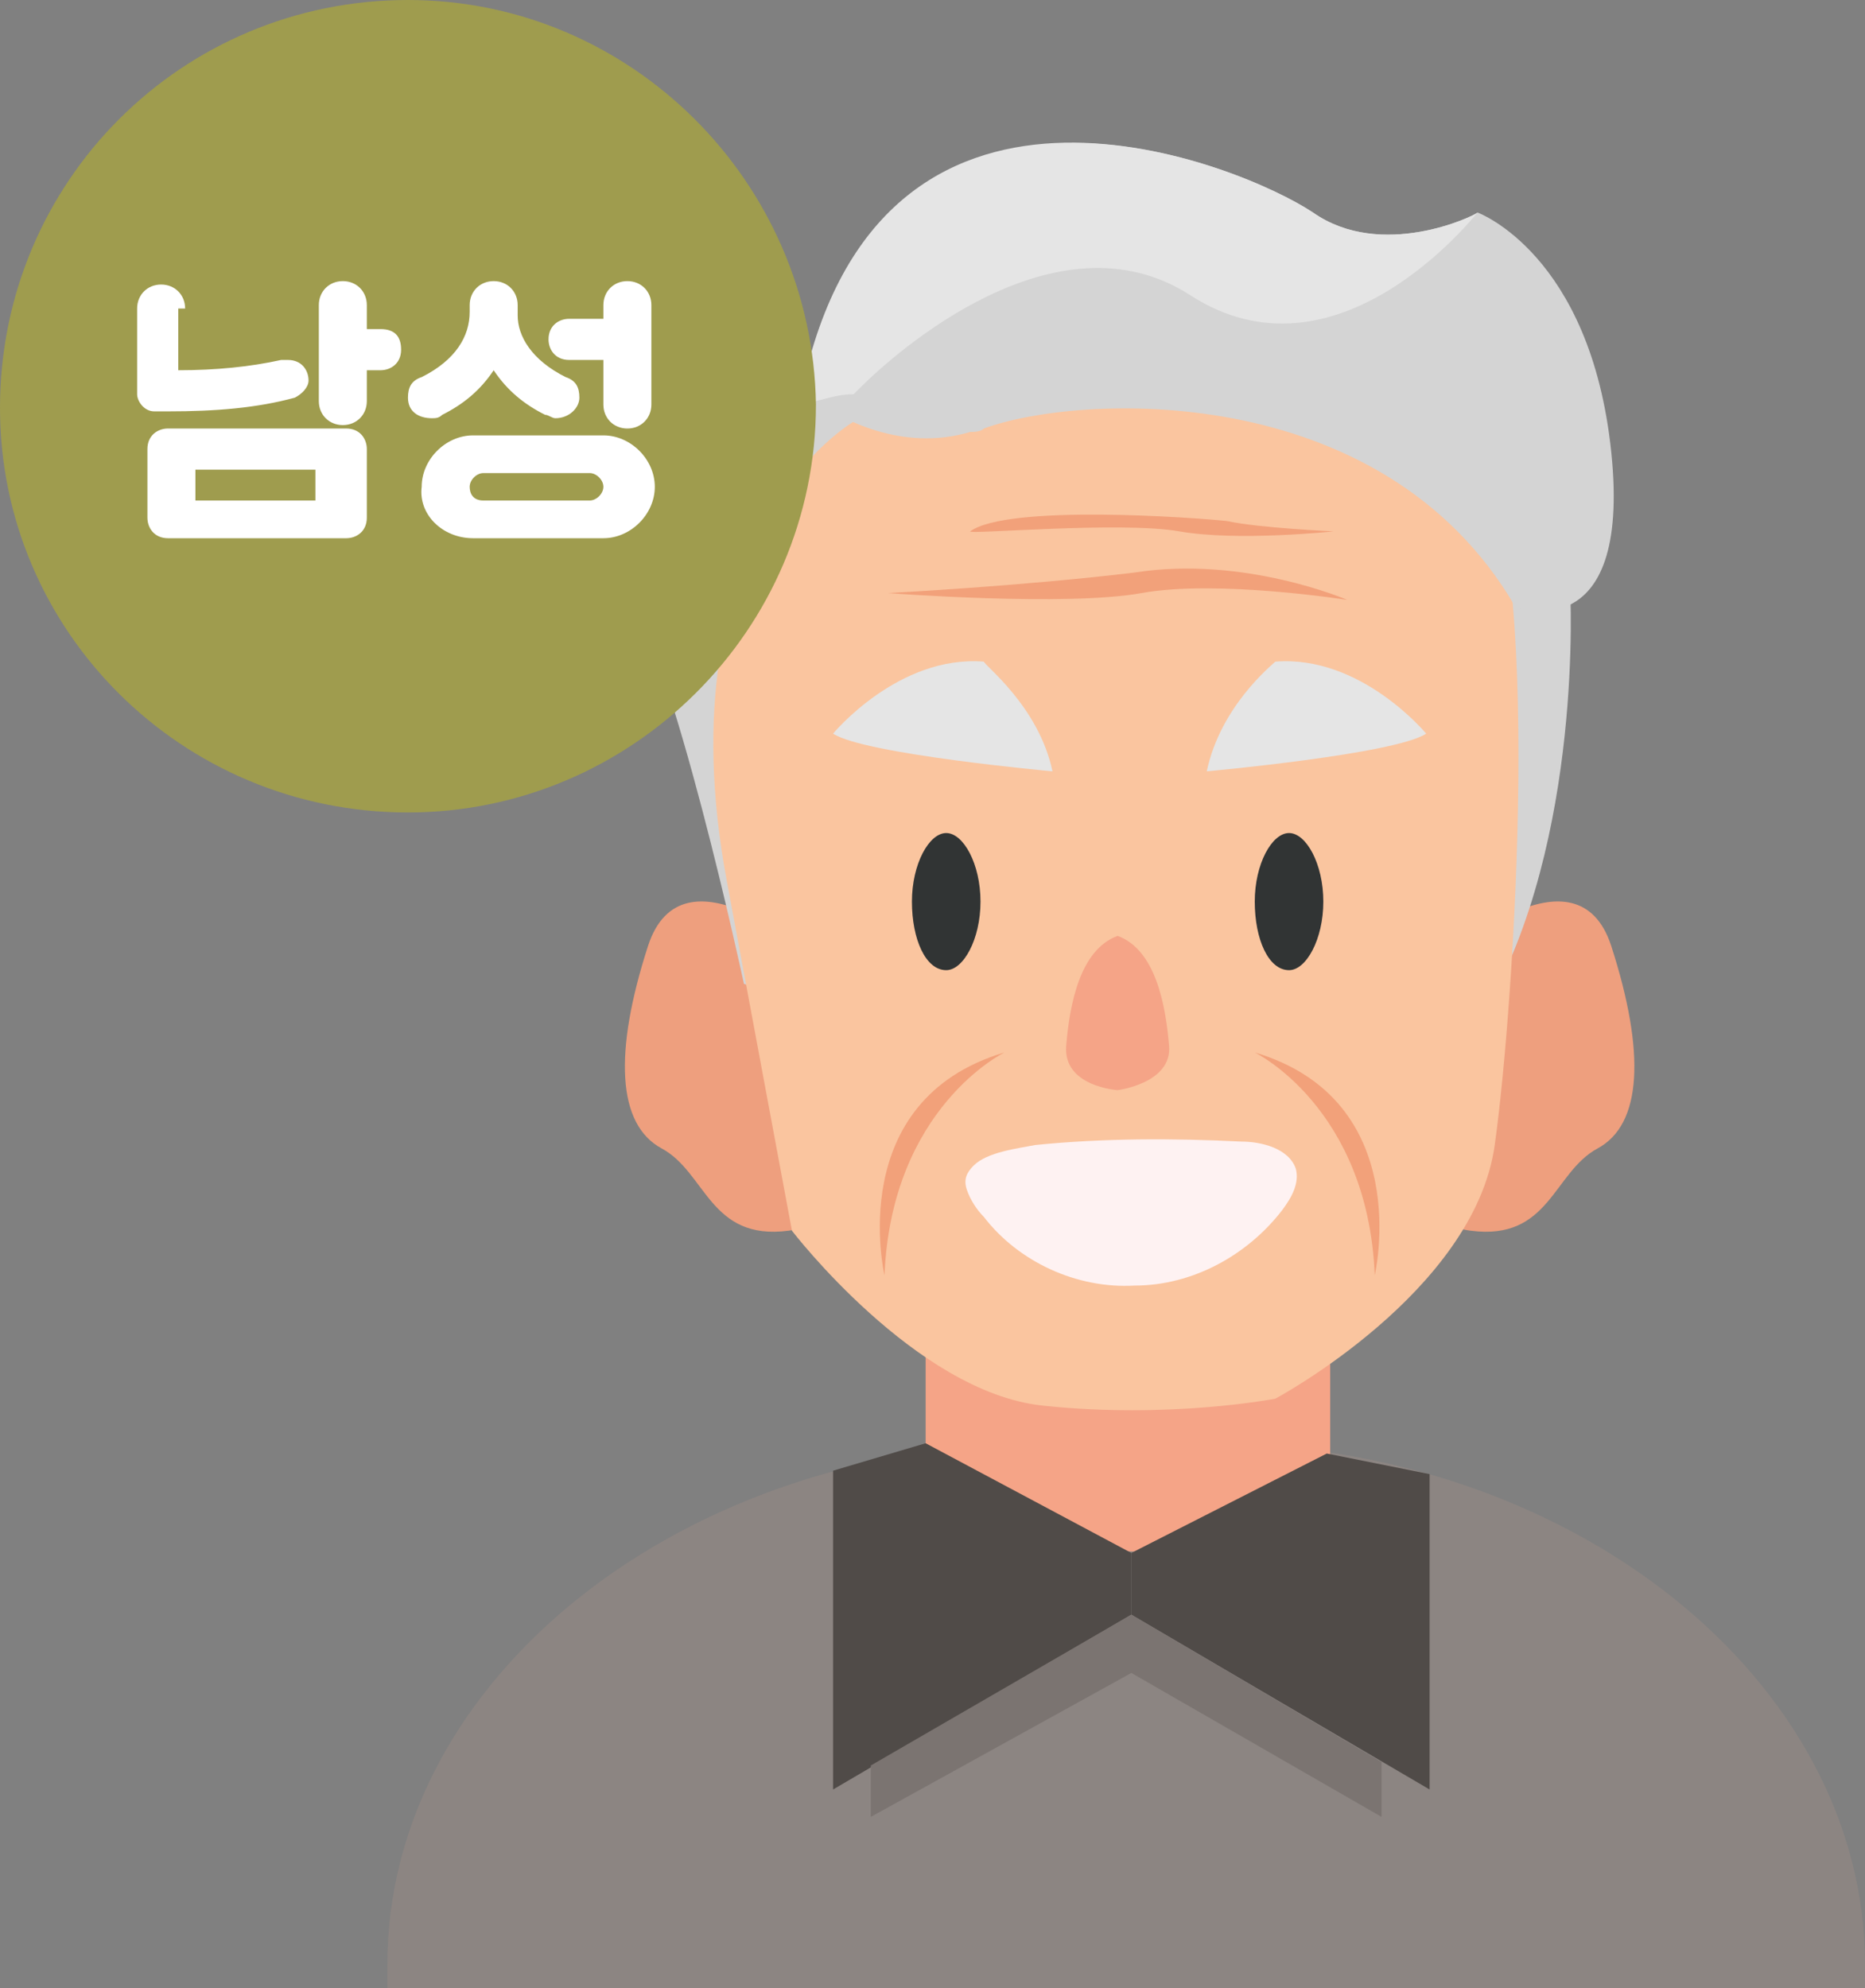 <?xml version="1.0" encoding="utf-8"?>
<!-- Generator: Adobe Illustrator 26.0.2, SVG Export Plug-In . SVG Version: 6.00 Build 0)  -->
<svg version="1.1" id="Layer_1" xmlns="http://www.w3.org/2000/svg" xmlns:xlink="http://www.w3.org/1999/xlink" x="0px" y="0px"
	 viewBox="0 0 54.4 58" style="enable-background:new 0 0 54.4 58;" xml:space="preserve">
<rect x="0" y="0" width="54.4" height="58" fill="#808080" stroke="none"/>
<style type="text/css">
	.st0{fill:#8C8582;}
	.st1{fill:#F5A487;}
	.st2{fill:#EE9F7E;}
	.st3{fill:#D4D4D4;}
	.st4{fill:#FAC59F;}
	.st5{fill:#E5E5E5;}
	.st6{fill:#FEF2F2;}
	.st7{fill:#F2A17A;}
	.st8{fill:#504B48;}
	.st9{fill:#7B7471;}
	.st10{fill:#313434;}
	.st11{fill:#9F9C4E;}
	.st12{fill:#FFFFFF;}
</style>
<path class="st0" d="M54.4,57.3V58H11.3v-0.7c0-8.4,8.7-15.2,19.2-15.2h4.7C45.8,42.1,54.4,49,54.4,57.3"/>
<path class="st1" d="M27,36.1v6.8c0,0,5.7,5.3,11.8,0v-6.8L27,36.1z"/>
<path class="st2" d="M23.7,27.9c0,0-3.8-3.4-4.8-0.3c-1,3.1-0.9,5.2,0.4,5.9c1.3,0.7,1.4,2.7,3.7,2.4c2.3-0.3,4.2-3.3,4.2-3.3
	L23.7,27.9z"/>
<path class="st2" d="M42.2,27.9c0,0,3.8-3.4,4.8-0.3c1,3.1,0.9,5.2-0.4,5.9c-1.3,0.7-1.4,2.7-3.7,2.4c-2.3-0.3-4.2-3.3-4.2-3.3
	L42.2,27.9z"/>
<path class="st3" d="M29.4,13.2l-5.3,16.3l-2.4-0.8c0,0-2.1-9.8-3.5-11.5c-1.3-1.7-0.6-5.5,5.2-6.2c0.2,0,0.4,0,0.6-0.1l0.9,0.4
	l3.2,1.4h0L29.4,13.2z"/>
<path class="st3" d="M42.1,29.1V15.8l3.7,1.4c0,0,0.4,7.3-2.5,12.3L42.1,29.1z"/>
<path class="st4" d="M24.9,12.3c0,0-5.6,3.2-3.7,13.4l1.9,10.2c0,0,3.6,4.7,7.3,5.1c3.7,0.4,6.8-0.2,6.8-0.2s5.8-3.1,6.4-7.4
	c0.6-4.3,1.4-17.3-0.5-20.2C41.2,10.4,31.7,4.1,24.9,12.3"/>
<path class="st3" d="M44.2,17.7c-3.9-6.7-12.8-6.2-15.5-5.2c-0.1,0.1-0.3,0.1-0.4,0.1h0c-2,0.6-3.8-0.4-4.5-0.9
	c-0.2-0.1-0.3-0.2-0.3-0.2c0-0.2,0.1-0.4,0.1-0.5C26,0.6,36.2,4.8,38.3,6.2c2,1.4,4.7,0.1,4.8,0l0,0c0,0,3.3,1.2,3.9,7
	C47.6,19,44.2,17.7,44.2,17.7"/>
<path class="st5" d="M43.1,6.2C43,6.3,39,11.4,34.7,8.6c-3.9-2.5-8.6,1.7-9.6,2.7c-0.1,0.1-0.2,0.2-0.2,0.2c-0.4,0-0.7,0.1-1.1,0.2
	c-2.5,1.1-5.5,5.4-5.5,5.4c-1.3-1.7-0.6-5.5,5.2-6.2C26,0.6,36.2,4.8,38.3,6.2C40.3,7.6,43,6.3,43.1,6.2"/>
<path class="st5" d="M30.7,22.5c0,0-5.5-0.5-6.4-1.1c0,0,1.9-2.3,4.4-2.1C28.7,19.4,30.3,20.6,30.7,22.5"/>
<path class="st5" d="M35.2,22.5c0,0,5.5-0.5,6.4-1.1c0,0-1.9-2.3-4.4-2.1C37.1,19.4,35.6,20.6,35.2,22.5"/>
<path class="st1" d="M32.6,27.3c-1.1,0.4-1.4,2-1.5,3.2c-0.1,1.2,1.5,1.3,1.5,1.3s1.6-0.2,1.5-1.3C34,29.3,33.7,27.7,32.6,27.3"/>
<path class="st6" d="M28.4,34c0.4-0.4,1.3-0.5,1.8-0.6c2-0.2,4-0.2,6-0.1c0.6,0,1.4,0.2,1.6,0.8c0.1,0.4-0.1,0.8-0.4,1.2
	c-1,1.3-2.6,2.2-4.3,2.2c-1.7,0.1-3.4-0.7-4.4-2c-0.2-0.2-0.4-0.5-0.5-0.8C28.1,34.4,28.2,34.2,28.4,34"/>
<path class="st7" d="M25.9,17.3c0,0,5.2,0.4,7.4,0c2.2-0.4,6,0.2,6,0.2s-3-1.3-6.2-0.8C29.8,17.1,25.9,17.3,25.9,17.3"/>
<path class="st7" d="M28.3,15.5c-0.1,0.1,4.4-0.3,6.1,0c1.7,0.3,4.5,0,4.5,0s-2.2-0.1-3.1-0.3C34.9,15.1,29.4,14.7,28.3,15.5"/>
<path class="st7" d="M29.3,30.7c0,0-3.3,1.6-3.5,6.5C25.8,37.2,24.6,32.1,29.3,30.7"/>
<path class="st7" d="M36.6,30.7c0,0,3.3,1.6,3.5,6.5C40.1,37.2,41.3,32.1,36.6,30.7"/>
<polygon class="st8" points="33,45.3 38.7,42.4 41.7,43 41.7,52.2 33,47.1 "/>
<polygon class="st8" points="33,47.1 24.3,52.2 24.3,42.9 27,42.1 33,45.3 "/>
<polygon class="st9" points="25.4,51.5 25.4,53 33,48.8 40.3,53 40.3,51.4 33,47.1 "/>
<path class="st10" d="M38.6,26.3c0,1.1-0.5,2-1,2c-0.6,0-1-0.9-1-2c0-1.1,0.5-2,1-2C38.1,24.3,38.6,25.2,38.6,26.3"/>
<path class="st10" d="M28.6,26.3c0,1.1-0.5,2-1,2c-0.6,0-1-0.9-1-2c0-1.1,0.5-2,1-2C28.1,24.3,28.6,25.2,28.6,26.3"/>
<path class="st11" d="M11.9,23.7c6.5,0,11.9-5.3,11.9-11.9C23.7,5.3,18.4,0,11.9,0C5.3,0,0,5.3,0,11.9C0,18.4,5.3,23.7,11.9,23.7"/>
<path class="st12" d="M13.7,14.2c0-0.2,0.2-0.4,0.4-0.4h3.1c0.2,0,0.4,0.2,0.4,0.4c0,0.2-0.2,0.4-0.4,0.4h-3.1
	C13.8,14.6,13.7,14.4,13.7,14.2 M17.6,11.8c0,0.4,0.3,0.7,0.7,0.7c0.4,0,0.7-0.3,0.7-0.7V8.9c0-0.4-0.3-0.7-0.7-0.7
	c-0.4,0-0.7,0.3-0.7,0.7v0.4h-1c-0.3,0-0.6,0.2-0.6,0.6c0,0.3,0.2,0.6,0.6,0.6h1V11.8z M11.9,11.6c0,0.4,0.3,0.6,0.7,0.6
	c0.1,0,0.2,0,0.3-0.1c0.6-0.3,1.1-0.7,1.5-1.3c0.4,0.6,0.9,1,1.5,1.3c0.1,0,0.2,0.1,0.3,0.1c0.4,0,0.7-0.3,0.7-0.6
	c0-0.3-0.1-0.5-0.4-0.6c-1-0.5-1.4-1.2-1.4-1.8V8.9c0-0.4-0.3-0.7-0.7-0.7s-0.7,0.3-0.7,0.7v0.2c0,0.7-0.4,1.4-1.4,1.9
	C12,11.1,11.9,11.3,11.9,11.6 M13.8,15.7h3.8c0.8,0,1.5-0.7,1.5-1.5c0-0.8-0.7-1.5-1.5-1.5h-3.8c-0.8,0-1.5,0.7-1.5,1.5
	C12.2,15,12.9,15.7,13.8,15.7 M5.7,13.7h3.5v0.9H5.7V13.7z M9.3,11.7c0,0.4,0.3,0.7,0.7,0.7s0.7-0.3,0.7-0.7v-0.9h0.4
	c0.3,0,0.6-0.2,0.6-0.6s-0.2-0.6-0.6-0.6h-0.4V8.9c0-0.4-0.3-0.7-0.7-0.7S9.3,8.5,9.3,8.9V11.7z M5.4,9c0-0.4-0.3-0.7-0.7-0.7
	C4.3,8.3,4,8.6,4,9v2.5C4,11.7,4.2,12,4.5,12h0.4c1.4,0,2.6-0.1,3.7-0.4c0.2-0.1,0.4-0.3,0.4-0.5c0-0.3-0.2-0.6-0.6-0.6l-0.2,0
	c-0.9,0.2-1.9,0.3-3,0.3V9z M10.1,15.7c0.3,0,0.6-0.2,0.6-0.6v-2c0-0.3-0.2-0.6-0.6-0.6H4.9c-0.3,0-0.6,0.2-0.6,0.6v2
	c0,0.3,0.2,0.6,0.6,0.6H10.1z"/>
</svg>
